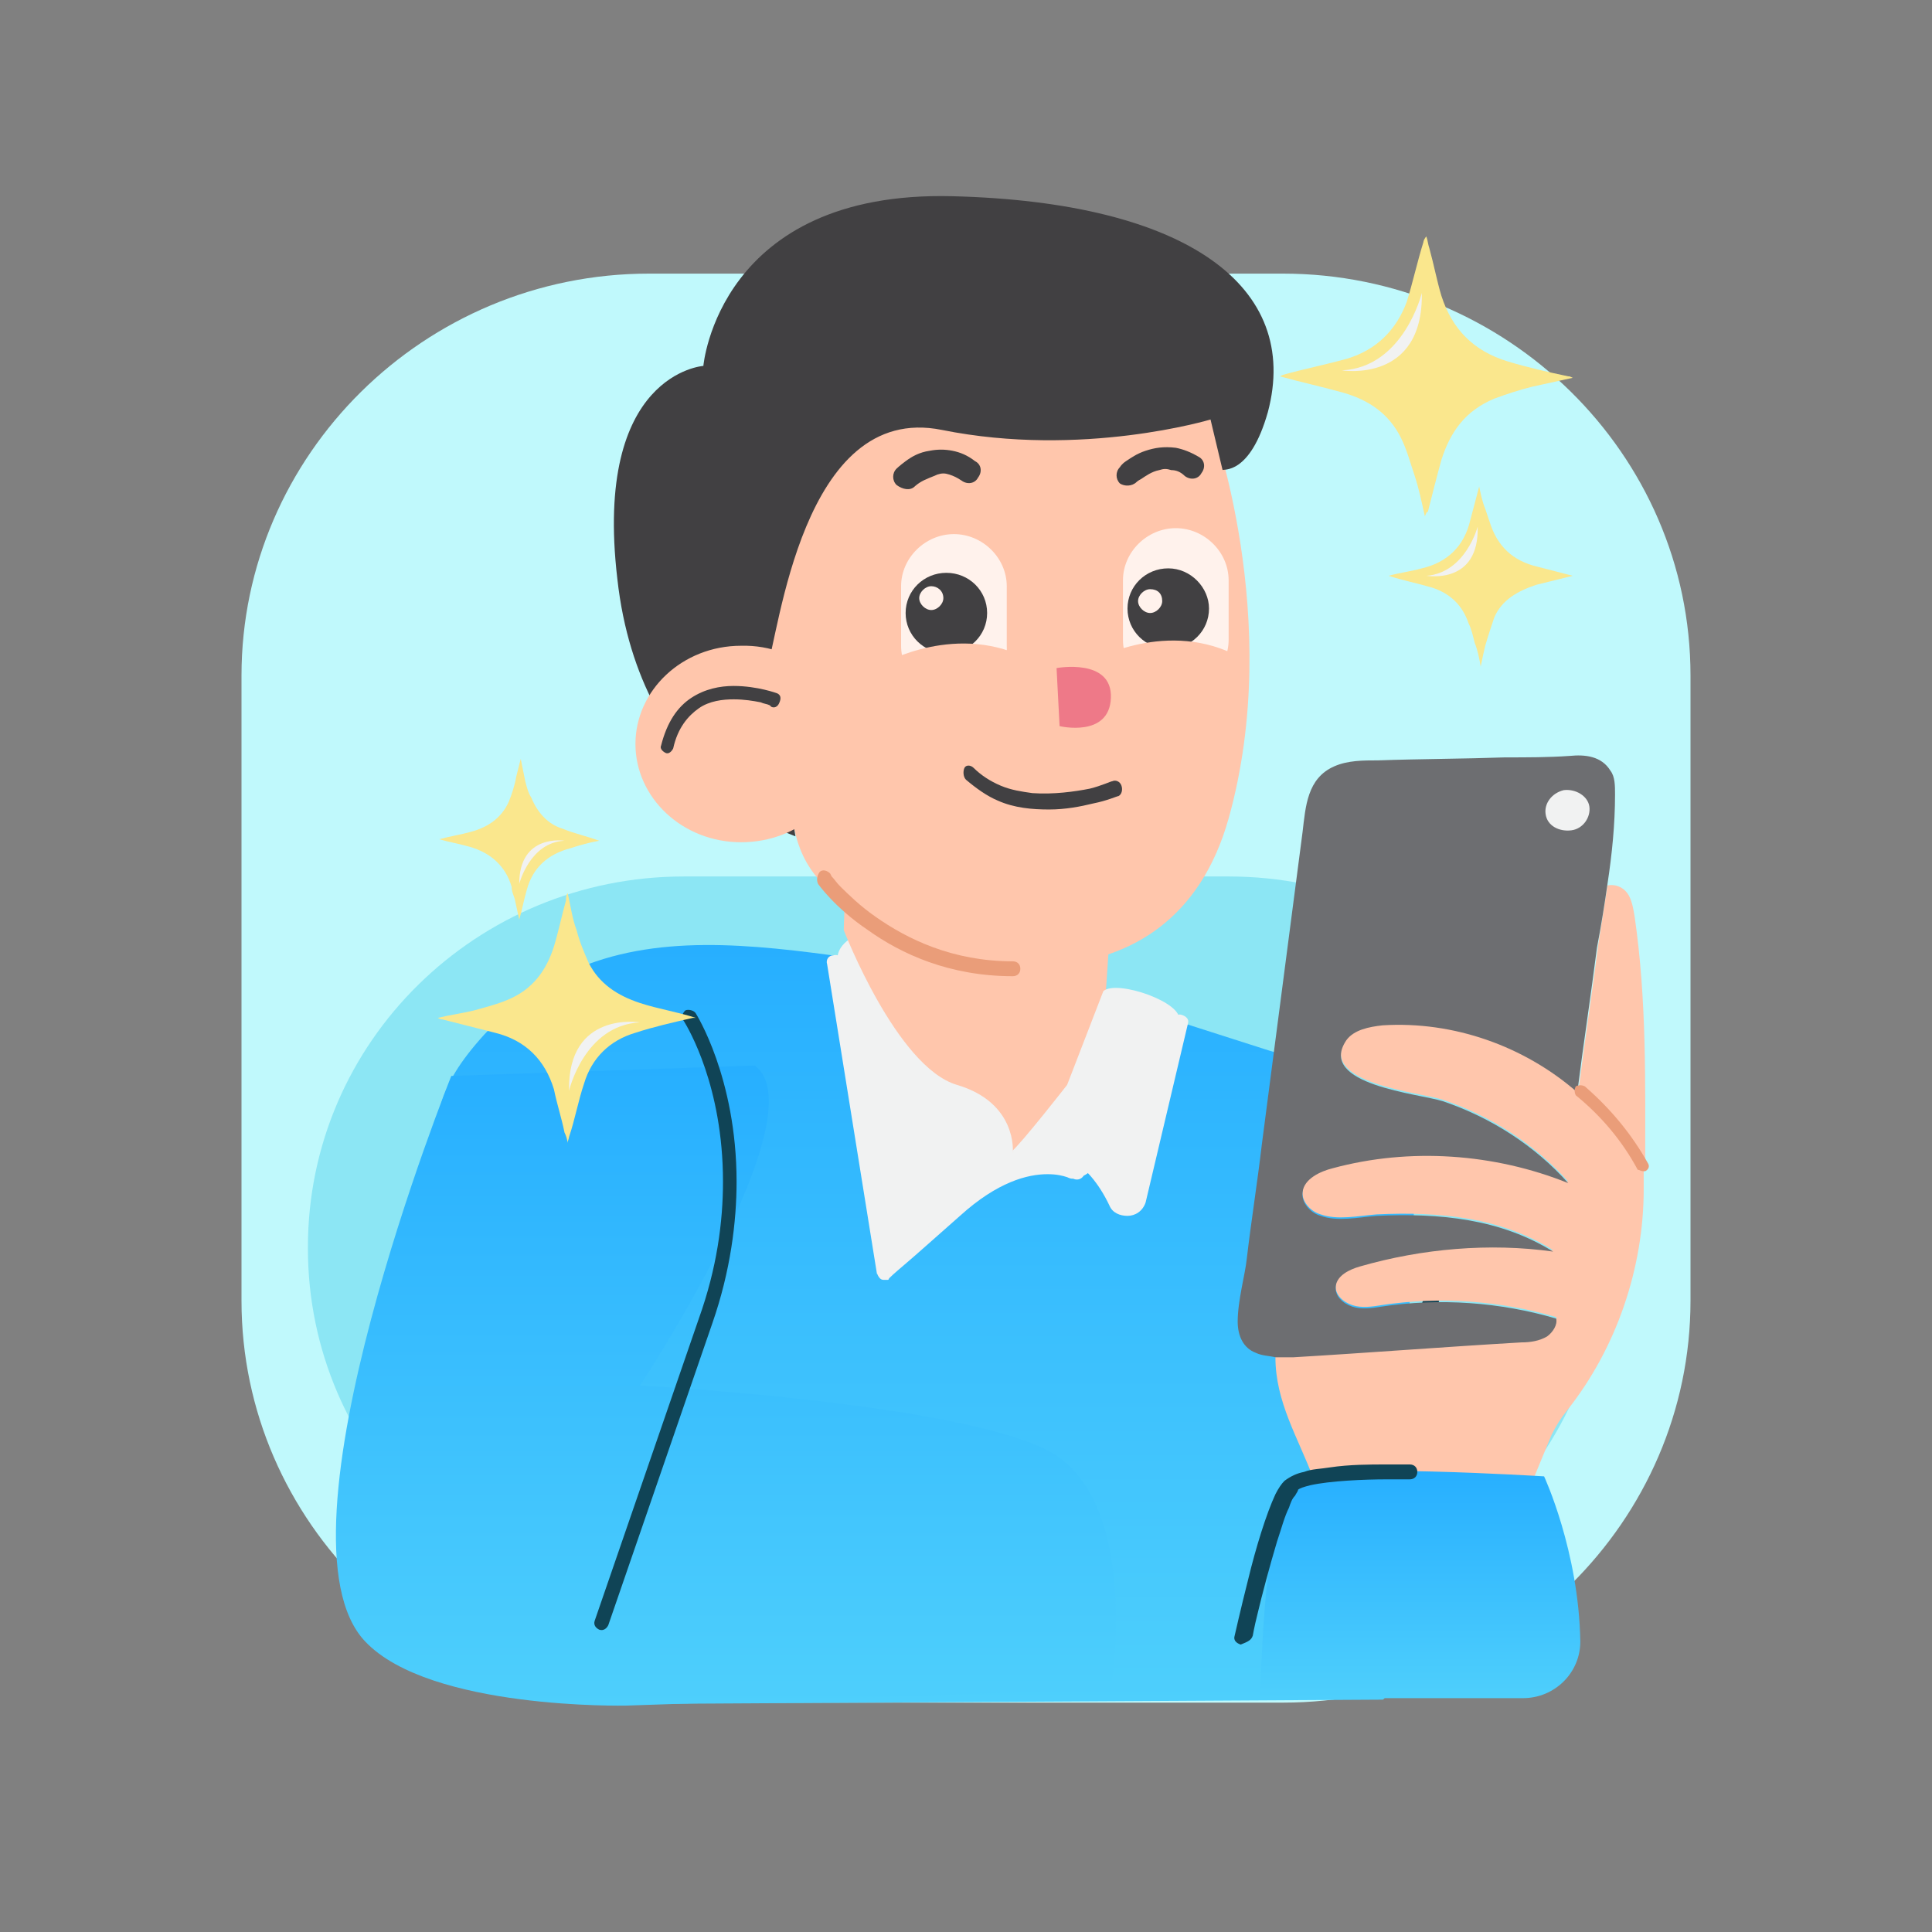 <svg width="128" height="128" viewBox="0 0 128 128" fill="none" xmlns="http://www.w3.org/2000/svg">
<rect x="0" y="0" width="128" height="128" fill="#808080" stroke="none"/>
<g clip-path="url(#clip0_2269_38424)">
<path d="M85 112.803H43C28.2 112.803 16 100.87 16 86.175V44.755C16 30.16 28.1 18.128 43 18.128H85C99.8 18.128 112 30.061 112 44.755V86.175C112 100.771 99.9 112.803 85 112.803Z" fill="#C0F9FC"/>
<path d="M81.4 107.28H45.3C31.5 107.28 20.4 96.234 20.4 82.724V82.625C20.4 69.016 31.6 58.069 45.3 58.069H81.4C95.2 58.069 106.3 69.114 106.3 82.625V82.724C106.4 96.333 95.2 107.28 81.4 107.28Z" fill="#8CE6F4"/>
<path d="M94.4 34.203C94.2 33.316 94 32.329 93.7 31.442C93.4 30.554 93.2 29.765 92.8 28.976C92 27.398 90.7 26.511 89 26.018C87.6 25.623 86.2 25.327 84.8 24.933L85 24.834C86.4 24.44 87.9 24.144 89.3 23.749C91.2 23.158 92.5 21.876 93.2 20.002C93.6 18.72 93.9 17.339 94.3 16.057C94.3 15.959 94.4 15.761 94.5 15.663C94.6 15.959 94.6 16.156 94.7 16.452C95 17.536 95.2 18.621 95.5 19.607C96.2 21.777 97.6 23.256 99.9 23.947C101.2 24.341 102.5 24.637 103.9 24.933C104 24.933 104 24.933 104.2 25.031C103.3 25.229 102.4 25.426 101.5 25.623C100.7 25.82 99.8 26.116 99 26.412C97.1 27.201 96.1 28.582 95.5 30.456C95.2 31.54 94.9 32.724 94.6 33.907C94.5 33.907 94.5 34.006 94.4 34.203Z" fill="#FAE78D"/>
<path d="M94.2 19.41C94.2 19.41 93 24.341 88.9 24.538C88.9 24.538 94.3 25.426 94.2 19.41Z" fill="#F1F2F2"/>
<path d="M92 38.148C92.7 37.951 93.5 37.852 94.2 37.655C95.9 37.26 97 36.175 97.4 34.499C97.6 33.71 97.8 33.02 98 32.231C98.1 32.724 98.2 33.217 98.4 33.71C98.5 34.006 98.6 34.302 98.7 34.598C99.2 36.175 100.2 37.162 101.9 37.556C102.7 37.753 103.4 37.951 104.2 38.148C103.4 38.345 102.6 38.542 101.8 38.74C100.6 39.134 99.5 39.726 99 40.909C98.8 41.501 98.6 42.093 98.4 42.783C98.3 43.178 98.2 43.671 98.1 44.164C98 43.572 97.9 43.079 97.7 42.586C97.6 42.191 97.5 41.698 97.3 41.304C96.9 40.12 96.1 39.331 94.9 38.937C93.9 38.641 92.9 38.444 92 38.148Z" fill="#FAE78D"/>
<path d="M97.9 34.893C97.9 34.893 97.1 37.95 94.5 38.148C94.6 38.148 98 38.739 97.9 34.893Z" fill="#F1F2F2"/>
<path d="M32.1 68.523C41.8 58.168 55.1 64.479 69.3 64.874L84.1 69.608C89.5 71.087 90.4 75.426 93.7 79.765C93.7 79.765 93.4 86.176 93 94.46C93 95.347 94.8 95.939 94.7 96.826C94.4 103.927 92.2 112.606 91.6 112.606L40.6 112.901L29 79.075C28.6 74.243 28.8 72.172 32.1 68.523Z" fill="url(#paint0_linear_2269_38424)"/>
<path d="M29.901 71.284C29.901 71.284 17.601 101.856 24.201 108.759C28.5 113.296 41.501 113 41.501 113L73.6 111.915C73.6 111.915 75.701 99.193 69.3 96.037C62.901 92.882 42.401 91.797 42.401 91.797C42.401 91.797 54.3 73.749 50.001 70.594" fill="url(#paint1_linear_2269_38424)"/>
<path d="M45.3 67.635C45.6 68.128 47.9 71.974 47.9 78.286C47.9 80.949 47.5 84.006 46.3 87.359L39.4 107.379C39.3 107.674 39.5 107.872 39.7 107.97C40 108.069 40.2 107.872 40.3 107.674L47.2 87.655C48.4 84.203 48.8 80.949 48.8 78.286C48.8 71.383 46.1 67.142 46.1 67.142C46 66.945 45.6 66.846 45.4 66.945C45.2 67.142 45.1 67.438 45.3 67.635Z" fill="#104456"/>
<path d="M95 82.033C95 82.033 95 82.329 94.9 82.822C94.7 84.302 94.1 87.556 93.1 89.824C93 90.12 93.1 90.317 93.4 90.515C93.7 90.613 93.9 90.515 94.1 90.219C95.5 86.964 96 82.231 96.1 82.231C96.1 81.935 95.9 81.738 95.7 81.639C95.3 81.54 95.1 81.738 95 82.033Z" fill="#104456"/>
<path d="M58.5 63.888C58.5 63.888 63.9 71.974 67.5 74.144C71.1 76.215 71.8 77.694 71.8 77.694C71.8 77.694 67.5 76.905 65.8 78.483C64.1 80.061 58.8 83.809 58.8 83.809L55.5 63.493C55.4 62.605 56.9 61.521 57.5 62.112L58.5 63.888Z" fill="#F1F2F2"/>
<path d="M72.1 77.201C72 77.201 71.2 76.708 69.8 76.708C68.2 76.708 66 77.3 63.3 79.666C61.1 81.639 59.9 82.724 59.2 83.217C58.9 83.513 58.7 83.611 58.6 83.71L58.5 83.808H58.4L58.6 84.302V83.808C58.5 83.808 58.4 83.808 58.4 83.808L58.6 84.302L58.9 83.907C58.8 83.808 58.7 83.808 58.6 83.808V84.302H59.1C59.1 84.203 59 84.006 58.9 83.907L58.6 84.302L59 84.597C59 84.597 59.1 84.499 59.1 84.302H58.6L58.9 84.696C58.9 84.696 58.9 84.696 59 84.597L58.6 84.302L58.9 84.696L59.1 84.499L55.8 63.69C55.8 63.394 55.5 63.197 55.2 63.296C54.9 63.296 54.7 63.592 54.8 63.887L58.1 84.4L58.6 84.302L58.3 83.907L58.2 84.006C58.2 84.006 58.1 84.104 58.1 84.302C58.1 84.4 58.2 84.597 58.3 84.696C58.4 84.795 58.5 84.795 58.6 84.795C58.7 84.795 58.8 84.795 58.8 84.795C58.9 84.795 58.9 84.696 58.9 84.696C59 84.597 59.2 84.4 59.9 83.808C60.6 83.217 61.7 82.231 63.6 80.554C66.1 78.286 68.1 77.793 69.4 77.793C70 77.793 70.4 77.891 70.7 77.99C70.9 78.089 71 78.089 71 78.089H71.1C71.3 78.187 71.6 78.187 71.8 77.891C72.4 77.596 72.3 77.3 72.1 77.201Z" fill="#F1F2F2"/>
<path d="M37.6 59.154C37.8 59.943 37.9 60.83 38.2 61.619C38.4 62.408 38.7 63.099 39 63.789C39.7 65.17 40.9 65.959 42.4 66.452C43.6 66.846 44.9 67.043 46.1 67.438H45.9C44.6 67.734 43.3 68.029 42.1 68.424C40.4 68.917 39.2 70.101 38.7 71.777C38.3 72.96 38.1 74.144 37.7 75.327C37.7 75.426 37.6 75.623 37.6 75.722C37.6 75.525 37.5 75.229 37.4 75.031C37.2 74.045 36.9 73.158 36.7 72.172C36.1 70.199 34.8 68.917 32.8 68.424C31.6 68.128 30.5 67.832 29.3 67.537C29.2 67.537 29.2 67.537 29 67.438C29.8 67.241 30.6 67.142 31.4 66.945C32.1 66.748 32.9 66.55 33.6 66.254C35.3 65.564 36.2 64.282 36.7 62.704C37 61.718 37.2 60.732 37.5 59.647C37.5 59.45 37.5 59.351 37.6 59.154Z" fill="#FAE78D"/>
<path d="M37.7 72.27C37.7 72.27 38.7 67.931 42.4 67.734C42.4 67.734 37.6 66.945 37.7 72.27Z" fill="#F1F2F2"/>
<path d="M39.7 55.702C39.1 55.801 38.4 55.998 37.8 56.195C36.3 56.59 35.3 57.477 34.9 58.957C34.7 59.647 34.6 60.239 34.4 60.929C34.3 60.436 34.2 60.041 34.1 59.548C34 59.252 33.9 59.055 33.9 58.759C33.5 57.379 32.5 56.491 31.1 56.097C30.4 55.899 29.8 55.801 29.1 55.603C29.8 55.406 30.5 55.308 31.2 55.11C32.3 54.815 33.2 54.223 33.7 53.138C33.9 52.645 34.1 52.053 34.2 51.462C34.3 51.067 34.4 50.673 34.5 50.278C34.6 50.771 34.7 51.264 34.8 51.757C34.9 52.152 35 52.546 35.2 52.842C35.6 53.828 36.3 54.617 37.3 54.913C38 55.209 38.9 55.406 39.7 55.702Z" fill="#FAE78D"/>
<path d="M34.4 58.562C34.4 58.562 35.1 55.801 37.4 55.702C37.4 55.702 34.4 55.209 34.4 58.562Z" fill="#F1F2F2"/>
<path d="M56.1 55.505L55.9 61.619C55.9 61.619 59.4 70.692 63.4 71.876C67.4 73.059 67.1 76.314 67.1 76.314L69.1 75.031L72.9 71.185L73.6 60.732L56.1 55.505Z" fill="#FFC6AC"/>
<path d="M67 76.313C67 76.313 71.8 75.426 73.9 79.962C74.2 80.554 75 80.456 75.2 79.864L78.1 67.635C78.5 66.451 74 64.874 73.1 65.663L70.7 71.876C70.7 71.876 67.7 75.722 67 76.313Z" fill="#F1F2F2"/>
<path d="M70 76.412C70 76.412 72 76.708 73.5 79.864C73.7 80.357 74.2 80.554 74.7 80.554C75.2 80.554 75.7 80.258 75.9 79.666L78.7 67.832C78.8 67.536 78.6 67.339 78.3 67.24C78 67.142 77.8 67.339 77.7 67.635L74.9 79.469C74.9 79.568 74.8 79.666 74.7 79.666C74.6 79.666 74.5 79.666 74.4 79.469C72.7 75.919 70.3 75.426 70.2 75.426C69.9 75.426 69.7 75.525 69.6 75.82C69.5 76.116 69.7 76.314 70 76.412Z" fill="#F1F2F2"/>
<path d="M80.2 27.793C80.2 27.793 85.1 41.008 81.4 54.223C77.6 67.734 62.8 64.282 57.8 61.126C54.1 58.759 53 57.181 52.5 54.322C51.9 51.363 43.1 49.292 42.6 39.035C42.1 28.779 61.7 9.055 80.2 27.793Z" fill="#FFC6AC"/>
<path d="M84 27.3C86.2 19.016 78.7 13.394 63.1 13C47.6 12.605 46.6 24.242 46.6 24.242C46.6 24.242 39.3 24.735 40.9 38.345C42.4 51.954 52.7 55.406 52.7 55.406L50.8 44.262C51.6 42.191 53.1 26.609 62.4 28.483C71.7 30.357 80.2 27.793 80.2 27.793L81 31.146C81 31.047 82.8 31.54 84 27.3Z" fill="#414042"/>
<path d="M56.1 49.292C56.1 52.941 53 55.801 49.1 55.801C45.2 55.801 42.1 52.842 42.1 49.292C42.1 45.742 45.2 42.783 49.1 42.783C53 42.684 56.1 45.643 56.1 49.292Z" fill="#FFC6AC"/>
<path d="M63.2 46.235C61.3 46.235 59.7 44.657 59.7 42.783V38.838C59.7 36.964 61.3 35.386 63.2 35.386C65.1 35.386 66.7 36.964 66.7 38.838V42.783C66.8 44.657 65.2 46.235 63.2 46.235Z" fill="#FFF2EC"/>
<path d="M65.4 40.613C65.4 42.093 64.2 43.276 62.7 43.276C61.2 43.276 60 42.093 60 40.613C60 39.134 61.2 37.951 62.7 37.951C64.2 37.951 65.4 39.134 65.4 40.613Z" fill="#414042"/>
<path d="M62.5 39.627C62.5 40.022 62.1 40.416 61.7 40.416C61.3 40.416 60.9 40.022 60.9 39.627C60.9 39.233 61.3 38.838 61.7 38.838C62.1 38.838 62.5 39.134 62.5 39.627Z" fill="#FFF2EC"/>
<path d="M77.9 45.84C76 45.84 74.4 44.262 74.4 42.388V38.444C74.4 36.57 76 34.992 77.9 34.992C79.8 34.992 81.4 36.57 81.4 38.444V42.388C81.4 44.262 79.8 45.84 77.9 45.84Z" fill="#FFF2EC"/>
<path d="M80.1 40.318C80.1 41.797 78.9 42.98 77.4 42.98C75.9 42.98 74.7 41.797 74.7 40.318C74.7 38.838 75.9 37.655 77.4 37.655C78.9 37.655 80.1 38.937 80.1 40.318Z" fill="#414042"/>
<path d="M58.5 43.966C58.5 43.966 63.5 41.106 68.3 43.769C68.3 43.769 67.1 47.122 62.5 46.333C58 45.643 58.5 43.966 58.5 43.966Z" fill="#FFC6AC"/>
<path d="M72.4 43.769C72.4 43.769 77.4 40.909 82.2 43.572C82.2 43.572 81 46.728 76.4 46.037C71.8 45.347 72.4 43.769 72.4 43.769Z" fill="#FFC6AC"/>
<path d="M51.5 45.939C51.5 45.939 50.2 45.446 48.6 45.446C47.7 45.446 46.7 45.643 45.8 46.235C44.9 46.827 44.2 47.813 43.8 49.391C43.7 49.588 43.9 49.785 44.1 49.884C44.3 49.982 44.5 49.785 44.6 49.588C44.9 48.207 45.6 47.418 46.3 46.925C47 46.432 47.9 46.333 48.6 46.333C49.3 46.333 49.9 46.432 50.4 46.531C50.6 46.629 50.8 46.629 51 46.728L51.1 46.827C51.3 46.925 51.5 46.827 51.6 46.629C51.8 46.235 51.7 46.038 51.5 45.939Z" fill="#414042"/>
<path d="M73.7 51.757C73.6 51.757 73 52.053 72.2 52.251C71.2 52.448 69.8 52.645 68.4 52.546C67.7 52.448 67 52.349 66.3 52.053C65.6 51.757 65 51.363 64.5 50.87C64.3 50.673 64 50.673 63.9 50.87C63.8 51.067 63.8 51.462 64 51.659C64.7 52.251 65.4 52.744 66.1 53.039C67.2 53.533 68.4 53.631 69.5 53.631C70.6 53.631 71.6 53.434 72.4 53.237C73.4 53.039 74 52.744 74.1 52.744C74.3 52.645 74.4 52.349 74.3 52.053C74.2 51.757 73.9 51.659 73.7 51.757Z" fill="#414042"/>
<path d="M75.3 31.935C75.3 31.935 75.4 31.836 75.6 31.738C75.9 31.54 76.3 31.244 76.8 31.146C77.1 31.047 77.3 31.047 77.6 31.146C77.9 31.146 78.2 31.244 78.5 31.54C78.9 31.836 79.4 31.738 79.6 31.343C79.9 30.949 79.8 30.456 79.4 30.258C78.9 29.962 78.4 29.765 77.9 29.667C77.1 29.568 76.5 29.667 75.9 29.864C75.3 30.061 74.9 30.357 74.6 30.554C74.3 30.751 74.2 30.949 74.2 30.949C73.9 31.244 73.9 31.738 74.2 32.033C74.5 32.231 75 32.231 75.3 31.935Z" fill="#414042"/>
<path d="M60.6 32.231C60.6 32.231 60.9 31.935 61.4 31.738C61.6 31.639 61.9 31.54 62.1 31.442C62.4 31.343 62.6 31.343 62.9 31.442C63.2 31.54 63.4 31.639 63.7 31.836C64.1 32.132 64.6 32.033 64.8 31.639C65.1 31.244 65 30.751 64.6 30.554C64.1 30.16 63.6 29.962 63.1 29.864C62.6 29.765 62.1 29.765 61.6 29.864C60.9 29.962 60.4 30.258 60 30.554C59.6 30.85 59.4 31.047 59.4 31.047C59.1 31.343 59.1 31.836 59.4 32.132C59.8 32.428 60.3 32.526 60.6 32.231Z" fill="#414042"/>
<path d="M70 44.262C70 44.262 73.7 43.572 73.6 46.235C73.5 48.898 70.2 48.108 70.2 48.108" fill="#EE7988"/>
<path d="M77 39.824C77 40.219 76.6 40.613 76.2 40.613C75.8 40.613 75.4 40.219 75.4 39.824C75.4 39.43 75.8 39.035 76.2 39.035C76.7 39.035 77 39.331 77 39.824Z" fill="#FFF2EC"/>
<path d="M54.2 58.562C54.2 58.562 55.3 60.14 57.501 61.619C59.7 63.197 62.9 64.676 67.1 64.676C67.4 64.676 67.6 64.479 67.6 64.183C67.6 63.887 67.4 63.69 67.1 63.69C63.1 63.69 60.1 62.211 58.001 60.732C57.001 60.041 56.2 59.252 55.7 58.759C55.401 58.463 55.3 58.266 55.1 58.069L55.001 57.872C54.8 57.674 54.501 57.576 54.3 57.773C54.1 58.069 54.1 58.365 54.2 58.562Z" fill="#EA9D79"/>
<path d="M87 97.911C86 95.249 84.5 92.882 84.5 89.923V89.825C84.9 89.825 85.3 89.825 85.7 89.825C90.7 89.529 95.7 89.134 100.8 88.838C101.4 88.838 102 88.74 102.5 88.444C102.9 88.148 103.2 87.655 103.1 87.26C99.4 86.176 95.4 85.88 91.5 86.471C90.9 86.57 90.2 86.669 89.6 86.471C89 86.274 88.4 85.781 88.5 85.091C88.6 84.4 89.4 84.006 90.1 83.809C94.2 82.625 98.7 82.231 102.9 82.823C99.4 80.653 95.4 80.258 91.2 80.456C90 80.554 88.6 80.85 87.5 80.456C86.8 80.258 86.2 79.568 86.3 78.878C86.4 77.99 87.5 77.497 88.3 77.3C93.4 75.919 99 76.314 103.9 78.286C101.7 75.82 98.8 73.947 95.6 72.862C94.1 72.369 87.2 71.777 89.2 68.819C89.7 68.128 90.7 67.931 91.6 67.832C96.3 67.537 101 69.213 104.5 72.27C106.2 73.749 107.7 75.426 108.7 77.398H108.9C108.9 77.891 108.9 78.286 108.9 78.779C108.9 84.006 107.1 89.331 103.8 93.473C103.4 93.966 103.1 94.46 102.8 95.051L101.5 98.207L87 97.911Z" fill="#FFC6AC"/>
<path d="M105.9 62.507C105.5 65.663 105 68.917 104.6 72.073C106.3 73.552 107.8 75.229 108.8 77.201H109C109 71.678 109.1 66.254 108.3 60.732C108.2 60.14 108.1 59.548 107.8 59.154C107.5 58.759 107 58.562 106.5 58.661C106.3 59.943 106.1 61.225 105.9 62.507Z" fill="#FFC6AC"/>
<path d="M106.5 58.562C106.8 56.59 107 54.617 107 52.645C107 52.053 107 51.462 106.7 51.067C106.1 50.081 105 49.982 104 50.081C102.6 50.179 101.2 50.179 99.7 50.179C96.9 50.278 94.1 50.278 91.3 50.377C90.3 50.377 89.3 50.377 88.4 50.771C86.6 51.56 86.5 53.434 86.3 55.111C86 57.379 85.7 59.746 85.4 62.014C84.8 66.649 84.2 71.185 83.6 75.82C83.3 78.385 82.9 80.85 82.6 83.414C82.5 84.4 82 86.176 82 87.556C82 88.542 82.4 89.331 83.2 89.627C83.6 89.825 84.1 89.825 84.5 89.923C84.9 89.923 85.3 89.923 85.7 89.923C90.7 89.627 95.7 89.233 100.8 88.937C101.4 88.937 102 88.838 102.5 88.542C102.9 88.247 103.2 87.754 103.1 87.359C99.4 86.274 95.4 85.978 91.5 86.57C90.9 86.669 90.2 86.767 89.6 86.57C89 86.373 88.4 85.88 88.5 85.189C88.6 84.499 89.4 84.105 90.1 83.907C94.2 82.724 98.7 82.329 102.9 82.921C99.4 80.751 95.4 80.357 91.2 80.554C90 80.653 88.6 80.949 87.5 80.554C86.8 80.357 86.2 79.667 86.3 78.976C86.4 78.089 87.5 77.596 88.3 77.398C93.4 76.018 99 76.412 103.9 78.385C101.7 75.919 98.8 74.045 95.6 72.961C94.1 72.468 87.2 71.876 89.2 68.917C89.7 68.227 90.7 68.03 91.6 67.931C96.3 67.635 101 69.312 104.5 72.369C104.9 69.213 105.4 65.959 105.8 62.803C106.1 61.225 106.3 59.943 106.5 58.562Z" fill="#6D6E71"/>
<path d="M102.4 53.927C102.5 54.716 103.3 55.11 104.1 55.012C104.9 54.913 105.4 54.124 105.3 53.434C105.2 52.743 104.4 52.25 103.6 52.349C102.8 52.546 102.3 53.237 102.4 53.927Z" fill="#F1F2F2"/>
<path d="M108.9 77.596H109C109.2 77.497 109.3 77.3 109.2 77.103C108.1 75.13 106.7 73.454 105 71.974C104.8 71.876 104.6 71.876 104.4 71.974C104.3 72.172 104.3 72.369 104.4 72.566C106.1 73.947 107.5 75.623 108.5 77.497C108.6 77.497 108.7 77.596 108.9 77.596Z" fill="#EA9D79"/>
<path d="M83.5 112.507C83.5 112.507 83.7 98.897 85.9 97.911C88 96.925 102.3 97.813 102.3 97.813C102.3 97.813 104.6 102.744 104.7 108.759C104.7 110.83 103 112.507 100.9 112.507H83.5Z" fill="url(#paint2_linear_2269_38424)"/>
<path d="M83 108.365C83 108.365 83.1 107.773 83.3 106.984C83.6 105.702 84.1 103.828 84.6 102.152C84.9 101.264 85.1 100.475 85.4 99.884C85.5 99.588 85.6 99.292 85.8 99.095C85.9 98.897 86 98.799 86 98.7C86.1 98.602 86.4 98.503 86.8 98.404C88.1 98.109 90.4 98.01 91.9 98.01C92.8 98.01 93.4 98.01 93.4 98.01C93.7 98.01 93.9 97.813 93.9 97.517C93.9 97.221 93.7 97.024 93.4 97.024C93.4 97.024 92.8 97.024 91.8 97.024C90.8 97.024 89.4 97.024 88.1 97.221C87.5 97.32 86.9 97.32 86.4 97.517C85.9 97.615 85.5 97.813 85.1 98.109C84.9 98.306 84.7 98.602 84.5 98.996C83.9 100.278 83.2 102.546 82.7 104.617C82.2 106.59 81.8 108.365 81.8 108.365C81.7 108.661 81.9 108.858 82.2 108.957C82.7 108.759 82.9 108.661 83 108.365Z" fill="#104456"/>
</g>
<defs>
<linearGradient id="paint0_linear_2269_38424" x1="61.777" y1="62.61" x2="61.777" y2="112.901" gradientUnits="userSpaceOnUse">
<stop stop-color="#27AFFF"/>
<stop offset="1" stop-color="#4ECFFC"/>
</linearGradient>
<linearGradient id="paint1_linear_2269_38424" x1="48.092" y1="70.594" x2="48.092" y2="113.004" gradientUnits="userSpaceOnUse">
<stop stop-color="#27AFFF"/>
<stop offset="1" stop-color="#4ECFFC"/>
</linearGradient>
<linearGradient id="paint2_linear_2269_38424" x1="94.1" y1="97.446" x2="94.1" y2="112.507" gradientUnits="userSpaceOnUse">
<stop stop-color="#27AFFF"/>
<stop offset="1" stop-color="#4ECFFC"/>
</linearGradient>
<clipPath id="clip0_2269_38424">
<rect width="96" height="100" fill="white" transform="translate(16 13)"/>
</clipPath>
</defs>
</svg>
